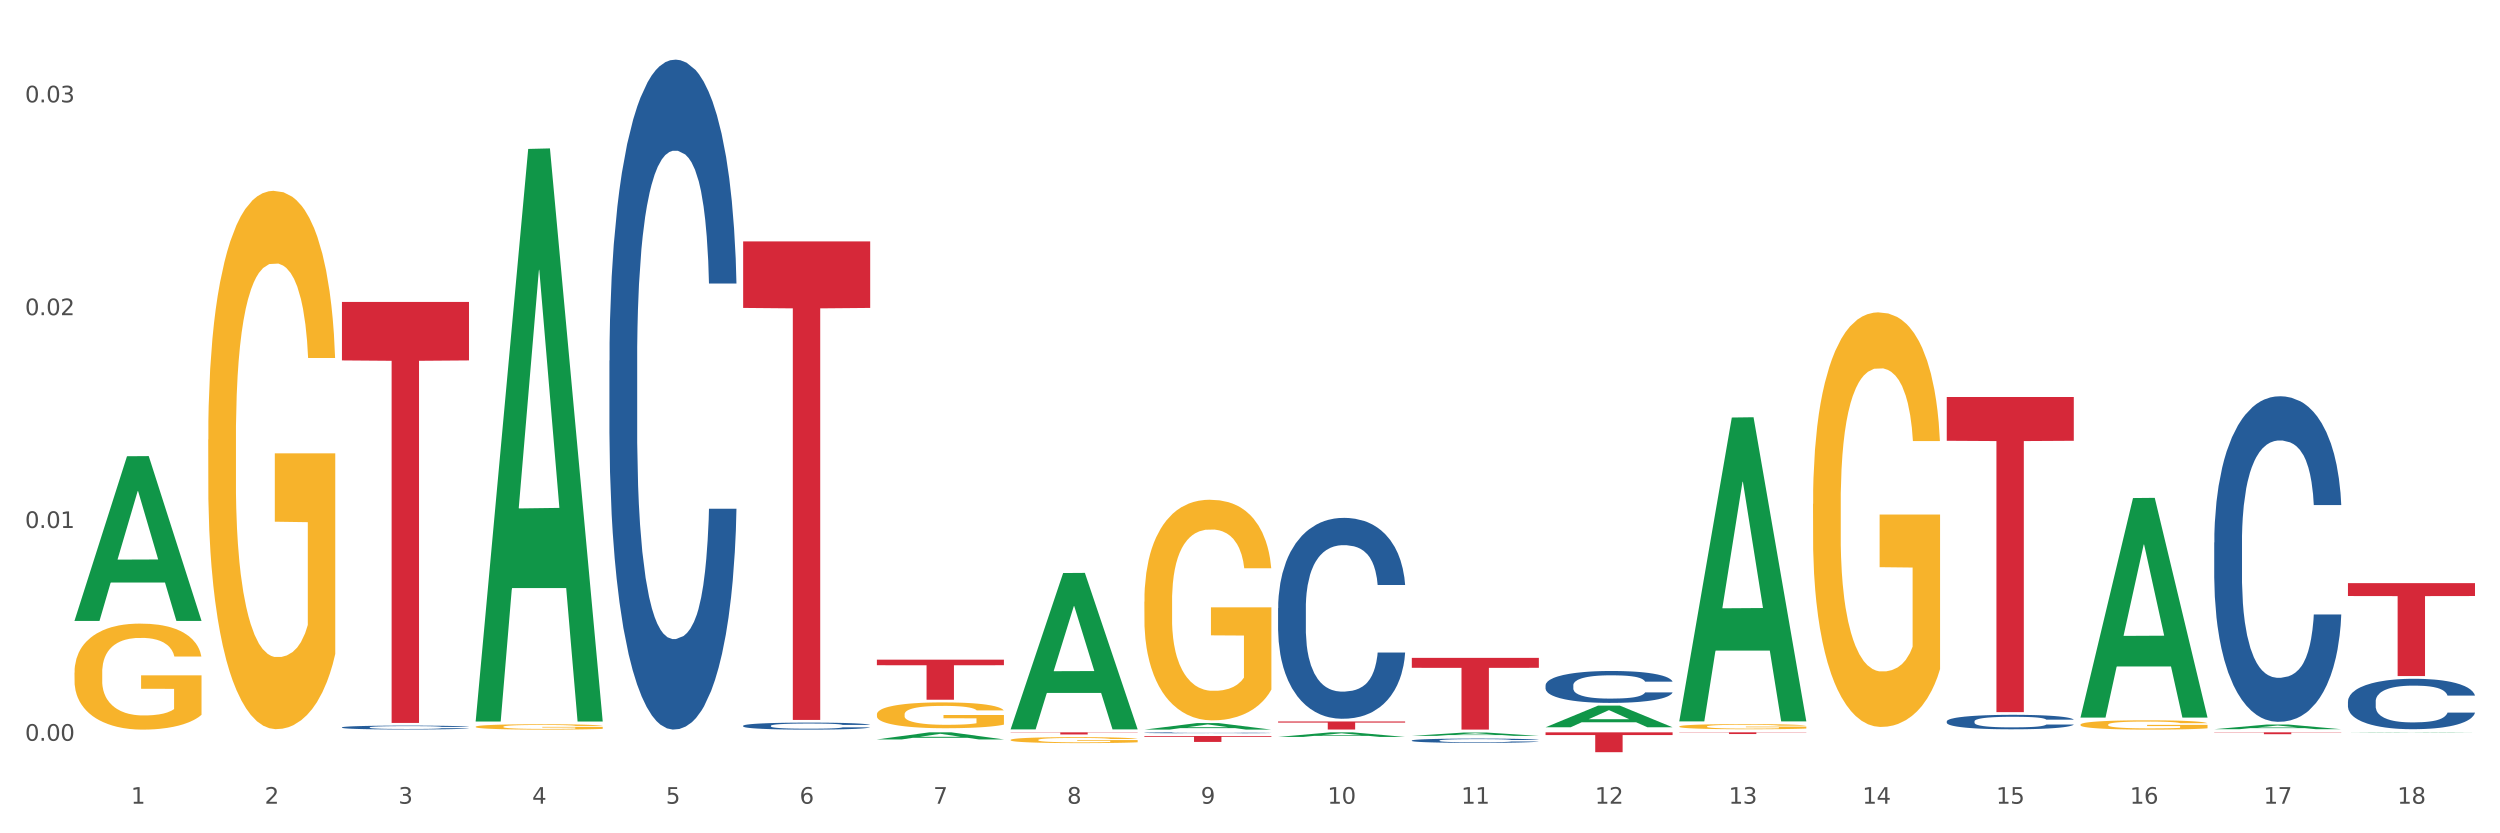 <?xml version="1.0" encoding="utf-8" standalone="no"?>
<!DOCTYPE svg PUBLIC "-//W3C//DTD SVG 1.1//EN"
  "http://www.w3.org/Graphics/SVG/1.1/DTD/svg11.dtd">
<svg xmlns:xlink="http://www.w3.org/1999/xlink" width="1080pt" height="360pt" viewBox="0 0 1080 360" xmlns="http://www.w3.org/2000/svg" version="1.1">
 <rect x="0" y="0" width="1080" height="360" fill="#333333" stroke="none"/>
 <defs>
  <style type="text/css">*{stroke-linejoin: round; stroke-linecap: butt}</style>
 </defs>
 <g id="figure_1">
  <g id="patch_1">
   <path d="M 0 360 
L 1080 360 
L 1080 0 
L 0 0 
z
" style="fill: #ffffff; stroke: #ffffff; stroke-linejoin: miter"/>
  </g>
  <g id="axes_1">
   <g id="matplotlib.axis_1">
    <g id="xtick_1">
     <g id="text_1">
      <!-- 1 -->
      <g style="fill: #4d4d4d" transform="translate(56.563 347.204) scale(0.096 -0.096)">
       <defs>
        <path id="DejaVuSans-31" d="M 794 531 
L 1825 531 
L 1825 4091 
L 703 3866 
L 703 4441 
L 1819 4666 
L 2450 4666 
L 2450 531 
L 3481 531 
L 3481 0 
L 794 0 
L 794 531 
z
" transform="scale(0.016)"/>
       </defs>
       <use xlink:href="#DejaVuSans-31"/>
      </g>
     </g>
    </g>
    <g id="xtick_2">
     <g id="text_2">
      <!-- 2 -->
      <g style="fill: #4d4d4d" transform="translate(114.336 347.204) scale(0.096 -0.096)">
       <defs>
        <path id="DejaVuSans-32" d="M 1228 531 
L 3431 531 
L 3431 0 
L 469 0 
L 469 531 
Q 828 903 1448 1529 
Q 2069 2156 2228 2338 
Q 2531 2678 2651 2914 
Q 2772 3150 2772 3378 
Q 2772 3750 2511 3984 
Q 2250 4219 1831 4219 
Q 1534 4219 1204 4116 
Q 875 4013 500 3803 
L 500 4441 
Q 881 4594 1212 4672 
Q 1544 4750 1819 4750 
Q 2544 4750 2975 4387 
Q 3406 4025 3406 3419 
Q 3406 3131 3298 2873 
Q 3191 2616 2906 2266 
Q 2828 2175 2409 1742 
Q 1991 1309 1228 531 
z
" transform="scale(0.016)"/>
       </defs>
       <use xlink:href="#DejaVuSans-32"/>
      </g>
     </g>
    </g>
    <g id="xtick_3">
     <g id="text_3">
      <!-- 3 -->
      <g style="fill: #4d4d4d" transform="translate(172.109 347.204) scale(0.096 -0.096)">
       <defs>
        <path id="DejaVuSans-33" d="M 2597 2516 
Q 3050 2419 3304 2112 
Q 3559 1806 3559 1356 
Q 3559 666 3084 287 
Q 2609 -91 1734 -91 
Q 1441 -91 1130 -33 
Q 819 25 488 141 
L 488 750 
Q 750 597 1062 519 
Q 1375 441 1716 441 
Q 2309 441 2620 675 
Q 2931 909 2931 1356 
Q 2931 1769 2642 2001 
Q 2353 2234 1838 2234 
L 1294 2234 
L 1294 2753 
L 1863 2753 
Q 2328 2753 2575 2939 
Q 2822 3125 2822 3475 
Q 2822 3834 2567 4026 
Q 2313 4219 1838 4219 
Q 1578 4219 1281 4162 
Q 984 4106 628 3988 
L 628 4550 
Q 988 4650 1302 4700 
Q 1616 4750 1894 4750 
Q 2613 4750 3031 4423 
Q 3450 4097 3450 3541 
Q 3450 3153 3228 2886 
Q 3006 2619 2597 2516 
z
" transform="scale(0.016)"/>
       </defs>
       <use xlink:href="#DejaVuSans-33"/>
      </g>
     </g>
    </g>
    <g id="xtick_4">
     <g id="text_4">
      <!-- 4 -->
      <g style="fill: #4d4d4d" transform="translate(229.882 347.204) scale(0.096 -0.096)">
       <defs>
        <path id="DejaVuSans-34" d="M 2419 4116 
L 825 1625 
L 2419 1625 
L 2419 4116 
z
M 2253 4666 
L 3047 4666 
L 3047 1625 
L 3713 1625 
L 3713 1100 
L 3047 1100 
L 3047 0 
L 2419 0 
L 2419 1100 
L 313 1100 
L 313 1709 
L 2253 4666 
z
" transform="scale(0.016)"/>
       </defs>
       <use xlink:href="#DejaVuSans-34"/>
      </g>
     </g>
    </g>
    <g id="xtick_5">
     <g id="text_5">
      <!-- 5 -->
      <g style="fill: #4d4d4d" transform="translate(287.655 347.204) scale(0.096 -0.096)">
       <defs>
        <path id="DejaVuSans-35" d="M 691 4666 
L 3169 4666 
L 3169 4134 
L 1269 4134 
L 1269 2991 
Q 1406 3038 1543 3061 
Q 1681 3084 1819 3084 
Q 2600 3084 3056 2656 
Q 3513 2228 3513 1497 
Q 3513 744 3044 326 
Q 2575 -91 1722 -91 
Q 1428 -91 1123 -41 
Q 819 9 494 109 
L 494 744 
Q 775 591 1075 516 
Q 1375 441 1709 441 
Q 2250 441 2565 725 
Q 2881 1009 2881 1497 
Q 2881 1984 2565 2268 
Q 2250 2553 1709 2553 
Q 1456 2553 1204 2497 
Q 953 2441 691 2322 
L 691 4666 
z
" transform="scale(0.016)"/>
       </defs>
       <use xlink:href="#DejaVuSans-35"/>
      </g>
     </g>
    </g>
    <g id="xtick_6">
     <g id="text_6">
      <!-- 6 -->
      <g style="fill: #4d4d4d" transform="translate(345.428 347.204) scale(0.096 -0.096)">
       <defs>
        <path id="DejaVuSans-36" d="M 2113 2584 
Q 1688 2584 1439 2293 
Q 1191 2003 1191 1497 
Q 1191 994 1439 701 
Q 1688 409 2113 409 
Q 2538 409 2786 701 
Q 3034 994 3034 1497 
Q 3034 2003 2786 2293 
Q 2538 2584 2113 2584 
z
M 3366 4563 
L 3366 3988 
Q 3128 4100 2886 4159 
Q 2644 4219 2406 4219 
Q 1781 4219 1451 3797 
Q 1122 3375 1075 2522 
Q 1259 2794 1537 2939 
Q 1816 3084 2150 3084 
Q 2853 3084 3261 2657 
Q 3669 2231 3669 1497 
Q 3669 778 3244 343 
Q 2819 -91 2113 -91 
Q 1303 -91 875 529 
Q 447 1150 447 2328 
Q 447 3434 972 4092 
Q 1497 4750 2381 4750 
Q 2619 4750 2861 4703 
Q 3103 4656 3366 4563 
z
" transform="scale(0.016)"/>
       </defs>
       <use xlink:href="#DejaVuSans-36"/>
      </g>
     </g>
    </g>
    <g id="xtick_7">
     <g id="text_7">
      <!-- 7 -->
      <g style="fill: #4d4d4d" transform="translate(403.201 347.204) scale(0.096 -0.096)">
       <defs>
        <path id="DejaVuSans-37" d="M 525 4666 
L 3525 4666 
L 3525 4397 
L 1831 0 
L 1172 0 
L 2766 4134 
L 525 4134 
L 525 4666 
z
" transform="scale(0.016)"/>
       </defs>
       <use xlink:href="#DejaVuSans-37"/>
      </g>
     </g>
    </g>
    <g id="xtick_8">
     <g id="text_8">
      <!-- 8 -->
      <g style="fill: #4d4d4d" transform="translate(460.974 347.204) scale(0.096 -0.096)">
       <defs>
        <path id="DejaVuSans-38" d="M 2034 2216 
Q 1584 2216 1326 1975 
Q 1069 1734 1069 1313 
Q 1069 891 1326 650 
Q 1584 409 2034 409 
Q 2484 409 2743 651 
Q 3003 894 3003 1313 
Q 3003 1734 2745 1975 
Q 2488 2216 2034 2216 
z
M 1403 2484 
Q 997 2584 770 2862 
Q 544 3141 544 3541 
Q 544 4100 942 4425 
Q 1341 4750 2034 4750 
Q 2731 4750 3128 4425 
Q 3525 4100 3525 3541 
Q 3525 3141 3298 2862 
Q 3072 2584 2669 2484 
Q 3125 2378 3379 2068 
Q 3634 1759 3634 1313 
Q 3634 634 3220 271 
Q 2806 -91 2034 -91 
Q 1263 -91 848 271 
Q 434 634 434 1313 
Q 434 1759 690 2068 
Q 947 2378 1403 2484 
z
M 1172 3481 
Q 1172 3119 1398 2916 
Q 1625 2713 2034 2713 
Q 2441 2713 2670 2916 
Q 2900 3119 2900 3481 
Q 2900 3844 2670 4047 
Q 2441 4250 2034 4250 
Q 1625 4250 1398 4047 
Q 1172 3844 1172 3481 
z
" transform="scale(0.016)"/>
       </defs>
       <use xlink:href="#DejaVuSans-38"/>
      </g>
     </g>
    </g>
    <g id="xtick_9">
     <g id="text_9">
      <!-- 9 -->
      <g style="fill: #4d4d4d" transform="translate(518.747 347.204) scale(0.096 -0.096)">
       <defs>
        <path id="DejaVuSans-39" d="M 703 97 
L 703 672 
Q 941 559 1184 500 
Q 1428 441 1663 441 
Q 2288 441 2617 861 
Q 2947 1281 2994 2138 
Q 2813 1869 2534 1725 
Q 2256 1581 1919 1581 
Q 1219 1581 811 2004 
Q 403 2428 403 3163 
Q 403 3881 828 4315 
Q 1253 4750 1959 4750 
Q 2769 4750 3195 4129 
Q 3622 3509 3622 2328 
Q 3622 1225 3098 567 
Q 2575 -91 1691 -91 
Q 1453 -91 1209 -44 
Q 966 3 703 97 
z
M 1959 2075 
Q 2384 2075 2632 2365 
Q 2881 2656 2881 3163 
Q 2881 3666 2632 3958 
Q 2384 4250 1959 4250 
Q 1534 4250 1286 3958 
Q 1038 3666 1038 3163 
Q 1038 2656 1286 2365 
Q 1534 2075 1959 2075 
z
" transform="scale(0.016)"/>
       </defs>
       <use xlink:href="#DejaVuSans-39"/>
      </g>
     </g>
    </g>
    <g id="xtick_10">
     <g id="text_10">
      <!-- 10 -->
      <g style="fill: #4d4d4d" transform="translate(573.466 347.204) scale(0.096 -0.096)">
       <defs>
        <path id="DejaVuSans-30" d="M 2034 4250 
Q 1547 4250 1301 3770 
Q 1056 3291 1056 2328 
Q 1056 1369 1301 889 
Q 1547 409 2034 409 
Q 2525 409 2770 889 
Q 3016 1369 3016 2328 
Q 3016 3291 2770 3770 
Q 2525 4250 2034 4250 
z
M 2034 4750 
Q 2819 4750 3233 4129 
Q 3647 3509 3647 2328 
Q 3647 1150 3233 529 
Q 2819 -91 2034 -91 
Q 1250 -91 836 529 
Q 422 1150 422 2328 
Q 422 3509 836 4129 
Q 1250 4750 2034 4750 
z
" transform="scale(0.016)"/>
       </defs>
       <use xlink:href="#DejaVuSans-31"/>
       <use xlink:href="#DejaVuSans-30" transform="translate(63.623 0)"/>
      </g>
     </g>
    </g>
    <g id="xtick_11">
     <g id="text_11">
      <!-- 11 -->
      <g style="fill: #4d4d4d" transform="translate(631.239 347.204) scale(0.096 -0.096)">
       <use xlink:href="#DejaVuSans-31"/>
       <use xlink:href="#DejaVuSans-31" transform="translate(63.623 0)"/>
      </g>
     </g>
    </g>
    <g id="xtick_12">
     <g id="text_12">
      <!-- 12 -->
      <g style="fill: #4d4d4d" transform="translate(689.012 347.204) scale(0.096 -0.096)">
       <use xlink:href="#DejaVuSans-31"/>
       <use xlink:href="#DejaVuSans-32" transform="translate(63.623 0)"/>
      </g>
     </g>
    </g>
    <g id="xtick_13">
     <g id="text_13">
      <!-- 13 -->
      <g style="fill: #4d4d4d" transform="translate(746.785 347.204) scale(0.096 -0.096)">
       <use xlink:href="#DejaVuSans-31"/>
       <use xlink:href="#DejaVuSans-33" transform="translate(63.623 0)"/>
      </g>
     </g>
    </g>
    <g id="xtick_14">
     <g id="text_14">
      <!-- 14 -->
      <g style="fill: #4d4d4d" transform="translate(804.558 347.204) scale(0.096 -0.096)">
       <use xlink:href="#DejaVuSans-31"/>
       <use xlink:href="#DejaVuSans-34" transform="translate(63.623 0)"/>
      </g>
     </g>
    </g>
    <g id="xtick_15">
     <g id="text_15">
      <!-- 15 -->
      <g style="fill: #4d4d4d" transform="translate(862.331 347.204) scale(0.096 -0.096)">
       <use xlink:href="#DejaVuSans-31"/>
       <use xlink:href="#DejaVuSans-35" transform="translate(63.623 0)"/>
      </g>
     </g>
    </g>
    <g id="xtick_16">
     <g id="text_16">
      <!-- 16 -->
      <g style="fill: #4d4d4d" transform="translate(920.104 347.204) scale(0.096 -0.096)">
       <use xlink:href="#DejaVuSans-31"/>
       <use xlink:href="#DejaVuSans-36" transform="translate(63.623 0)"/>
      </g>
     </g>
    </g>
    <g id="xtick_17">
     <g id="text_17">
      <!-- 17 -->
      <g style="fill: #4d4d4d" transform="translate(977.877 347.204) scale(0.096 -0.096)">
       <use xlink:href="#DejaVuSans-31"/>
       <use xlink:href="#DejaVuSans-37" transform="translate(63.623 0)"/>
      </g>
     </g>
    </g>
    <g id="xtick_18">
     <g id="text_18">
      <!-- 18 -->
      <g style="fill: #4d4d4d" transform="translate(1035.65 347.204) scale(0.096 -0.096)">
       <use xlink:href="#DejaVuSans-31"/>
       <use xlink:href="#DejaVuSans-38" transform="translate(63.623 0)"/>
      </g>
     </g>
    </g>
    <g id="xtick_19"/>
    <g id="xtick_20"/>
    <g id="xtick_21"/>
    <g id="xtick_22"/>
    <g id="xtick_23"/>
    <g id="xtick_24"/>
    <g id="xtick_25"/>
    <g id="xtick_26"/>
    <g id="xtick_27"/>
    <g id="xtick_28"/>
    <g id="xtick_29"/>
    <g id="xtick_30"/>
    <g id="xtick_31"/>
    <g id="xtick_32"/>
    <g id="xtick_33"/>
    <g id="xtick_34"/>
    <g id="xtick_35"/>
   </g>
   <g id="matplotlib.axis_2">
    <g id="ytick_1">
     <g id="text_19">
      <!-- 0.00 -->
      <g style="fill: #4d4d4d" transform="translate(10.8 320.009) scale(0.096 -0.096)">
       <defs>
        <path id="DejaVuSans-2e" d="M 684 794 
L 1344 794 
L 1344 0 
L 684 0 
L 684 794 
z
" transform="scale(0.016)"/>
       </defs>
       <use xlink:href="#DejaVuSans-30"/>
       <use xlink:href="#DejaVuSans-2e" transform="translate(63.623 0)"/>
       <use xlink:href="#DejaVuSans-30" transform="translate(95.41 0)"/>
       <use xlink:href="#DejaVuSans-30" transform="translate(159.033 0)"/>
      </g>
     </g>
    </g>
    <g id="ytick_2">
     <g id="text_20">
      <!-- 0.01 -->
      <g style="fill: #4d4d4d" transform="translate(10.8 228.082) scale(0.096 -0.096)">
       <use xlink:href="#DejaVuSans-30"/>
       <use xlink:href="#DejaVuSans-2e" transform="translate(63.623 0)"/>
       <use xlink:href="#DejaVuSans-30" transform="translate(95.41 0)"/>
       <use xlink:href="#DejaVuSans-31" transform="translate(159.033 0)"/>
      </g>
     </g>
    </g>
    <g id="ytick_3">
     <g id="text_21">
      <!-- 0.02 -->
      <g style="fill: #4d4d4d" transform="translate(10.8 136.155) scale(0.096 -0.096)">
       <use xlink:href="#DejaVuSans-30"/>
       <use xlink:href="#DejaVuSans-2e" transform="translate(63.623 0)"/>
       <use xlink:href="#DejaVuSans-30" transform="translate(95.41 0)"/>
       <use xlink:href="#DejaVuSans-32" transform="translate(159.033 0)"/>
      </g>
     </g>
    </g>
    <g id="ytick_4">
     <g id="text_22">
      <!-- 0.03 -->
      <g style="fill: #4d4d4d" transform="translate(10.8 44.228) scale(0.096 -0.096)">
       <use xlink:href="#DejaVuSans-30"/>
       <use xlink:href="#DejaVuSans-2e" transform="translate(63.623 0)"/>
       <use xlink:href="#DejaVuSans-30" transform="translate(95.41 0)"/>
       <use xlink:href="#DejaVuSans-33" transform="translate(159.033 0)"/>
      </g>
     </g>
    </g>
    <g id="ytick_5"/>
    <g id="ytick_6"/>
    <g id="ytick_7"/>
   </g>
   <g id="PolyCollection_1">
    <path d="M 32.175 268.098 
L 32.232 268.031 
L 54.864 197.095 
L 64.257 197.029 
L 87.059 268.232 
L 76.196 268.232 
L 71.273 251.651 
L 47.905 251.651 
L 47.735 251.919 
L 42.982 268.232 
L 32.175 268.232 
L 32.175 268.098 
L 50.847 241.756 
L 68.331 241.689 
L 59.674 212.205 
L 59.561 212.071 
L 59.447 212.272 
L 50.79 241.689 
L 50.847 241.756 
L 32.175 268.098 
z
" clip-path="url(#pfe76f3d74c)" style="fill: #109648"/>
    <path d="M 956.543 316.361 
L 1011.427 316.361 
L 1011.427 316.475 
L 989.837 316.475 
L 989.837 317.176 
L 978.002 317.176 
L 978.002 316.475 
L 956.543 316.475 
L 956.543 316.362 
L 956.543 316.361 
z
" clip-path="url(#pfe76f3d74c)" style="fill: #d62839"/>
    <path d="M 840.997 171.497 
L 895.881 171.497 
L 895.881 190.416 
L 874.291 190.544 
L 874.291 307.64 
L 862.456 307.64 
L 862.456 190.544 
L 840.997 190.416 
L 840.997 171.625 
L 840.997 171.497 
z
" clip-path="url(#pfe76f3d74c)" style="fill: #d62839"/>
    <path d="M 725.451 316.361 
L 780.335 316.361 
L 780.335 316.465 
L 758.746 316.465 
L 758.746 317.105 
L 746.91 317.105 
L 746.91 316.465 
L 725.451 316.465 
L 725.451 316.362 
L 725.451 316.361 
z
" clip-path="url(#pfe76f3d74c)" style="fill: #d62839"/>
    <path d="M 667.678 316.361 
L 722.562 316.361 
L 722.562 317.555 
L 700.973 317.563 
L 700.973 324.95 
L 689.137 324.95 
L 689.137 317.563 
L 667.678 317.555 
L 667.678 316.369 
L 667.678 316.361 
z
" clip-path="url(#pfe76f3d74c)" style="fill: #d62839"/>
    <path d="M 609.905 284.189 
L 664.789 284.189 
L 664.789 288.498 
L 643.2 288.527 
L 643.2 315.199 
L 631.364 315.199 
L 631.364 288.527 
L 609.905 288.498 
L 609.905 284.218 
L 609.905 284.189 
z
" clip-path="url(#pfe76f3d74c)" style="fill: #d62839"/>
    <path d="M 32.175 290.561 
L 32.24 290.519 
L 32.24 289.013 
L 32.369 287.716 
L 33.017 284.579 
L 33.989 281.985 
L 34.702 280.605 
L 35.415 279.475 
L 36.257 278.346 
L 37.294 277.175 
L 39.173 275.46 
L 40.34 274.581 
L 41.765 273.661 
L 44.357 272.322 
L 46.236 271.569 
L 48.18 270.942 
L 51.355 270.189 
L 53.429 269.854 
L 55.632 269.603 
L 58.289 269.436 
L 60.298 269.394 
L 64.704 269.52 
L 68.462 269.896 
L 70.277 270.189 
L 72.609 270.691 
L 73.84 271.026 
L 75.849 271.695 
L 77.923 272.573 
L 79.348 273.326 
L 81.487 274.749 
L 83.107 276.171 
L 84.597 277.928 
L 85.375 279.141 
L 85.958 280.27 
L 86.476 281.567 
L 86.995 283.617 
L 75.331 283.617 
L 74.877 282.153 
L 74.164 280.772 
L 73.128 279.434 
L 72.22 278.597 
L 70.665 277.551 
L 69.24 276.882 
L 67.749 276.38 
L 65.935 275.962 
L 64.509 275.752 
L 62.501 275.585 
L 58.548 275.627 
L 55.891 275.962 
L 54.077 276.38 
L 52.911 276.756 
L 51.874 277.175 
L 50.707 277.76 
L 49.347 278.639 
L 48.375 279.434 
L 47.403 280.438 
L 46.625 281.441 
L 45.912 282.613 
L 45.329 283.868 
L 44.876 285.164 
L 44.487 286.754 
L 44.163 289.389 
L 44.163 295.12 
L 44.292 296.417 
L 44.616 298.132 
L 45.005 299.429 
L 45.653 300.976 
L 46.236 302.022 
L 47.338 303.528 
L 48.569 304.783 
L 49.541 305.578 
L 50.513 306.247 
L 52.198 307.167 
L 54.077 307.92 
L 55.697 308.38 
L 57.9 308.799 
L 59.39 308.966 
L 60.686 309.05 
L 63.861 309.05 
L 66.129 308.924 
L 68.657 308.631 
L 70.601 308.255 
L 72.22 307.795 
L 74.035 307.042 
L 75.201 306.331 
L 75.201 297.588 
L 60.946 297.546 
L 60.946 291.732 
L 87.059 291.732 
L 87.059 308.799 
L 85.958 309.677 
L 84.727 310.472 
L 83.431 311.183 
L 81.487 312.062 
L 79.154 312.898 
L 77.08 313.484 
L 74.877 313.986 
L 72.285 314.446 
L 68.916 314.864 
L 66.842 315.032 
L 64.25 315.157 
L 61.205 315.199 
L 58.548 315.115 
L 55.956 314.906 
L 53.235 314.53 
L 50.578 313.986 
L 48.569 313.442 
L 46.56 312.773 
L 44.422 311.894 
L 42.737 311.058 
L 41.441 310.305 
L 40.016 309.343 
L 38.46 308.088 
L 37.294 306.958 
L 36.257 305.787 
L 35.156 304.281 
L 34.378 302.984 
L 33.601 301.353 
L 33.147 300.14 
L 32.629 298.257 
L 32.24 295.622 
L 32.175 290.561 
z
" clip-path="url(#pfe76f3d74c)" style="fill: #f7b32b"/>
    <path d="M 552.132 311.675 
L 607.016 311.675 
L 607.016 312.158 
L 585.427 312.161 
L 585.427 315.153 
L 573.591 315.153 
L 573.591 312.161 
L 552.132 312.158 
L 552.132 311.678 
L 552.132 311.675 
z
" clip-path="url(#pfe76f3d74c)" style="fill: #d62839"/>
    <path d="M 494.359 317.948 
L 549.243 317.948 
L 549.243 318.305 
L 527.654 318.308 
L 527.654 320.517 
L 515.818 320.517 
L 515.818 318.308 
L 494.359 318.305 
L 494.359 317.951 
L 494.359 317.948 
z
" clip-path="url(#pfe76f3d74c)" style="fill: #d62839"/>
    <path d="M 1014.316 303.02 
L 1014.381 303 
L 1014.381 302.443 
L 1014.575 301.687 
L 1015.289 300.294 
L 1016.197 299.24 
L 1017.754 298.006 
L 1018.597 297.489 
L 1019.7 296.912 
L 1021.971 295.977 
L 1024.566 295.181 
L 1026.382 294.743 
L 1027.745 294.465 
L 1030.794 293.967 
L 1032.546 293.748 
L 1034.362 293.569 
L 1035.919 293.45 
L 1038.514 293.311 
L 1040.59 293.251 
L 1042.99 293.231 
L 1045.002 293.251 
L 1047.661 293.331 
L 1051.554 293.569 
L 1053.046 293.709 
L 1055.057 293.947 
L 1057.133 294.266 
L 1058.82 294.584 
L 1060.766 295.042 
L 1062.777 295.639 
L 1064.724 296.395 
L 1066.086 297.091 
L 1067.189 297.827 
L 1068.162 298.722 
L 1068.876 299.697 
L 1069.2 300.513 
L 1057.328 300.513 
L 1057.003 299.777 
L 1056.355 298.981 
L 1055.706 298.444 
L 1054.992 298.006 
L 1053.889 297.509 
L 1052.916 297.19 
L 1051.294 296.812 
L 1049.802 296.574 
L 1048.57 296.434 
L 1047.078 296.315 
L 1043.899 296.196 
L 1041.628 296.196 
L 1040.201 296.235 
L 1038.449 296.335 
L 1036.957 296.474 
L 1035.205 296.713 
L 1033.843 296.972 
L 1032.481 297.31 
L 1031.702 297.549 
L 1030.534 297.986 
L 1029.756 298.344 
L 1028.718 298.961 
L 1028.134 299.399 
L 1027.096 300.533 
L 1026.642 301.369 
L 1026.447 301.946 
L 1026.318 302.582 
L 1026.318 305.686 
L 1026.707 307.079 
L 1027.031 307.676 
L 1027.55 308.352 
L 1028.523 309.227 
L 1029.951 310.083 
L 1031.443 310.7 
L 1032.675 311.078 
L 1033.843 311.356 
L 1035.011 311.575 
L 1036.438 311.774 
L 1037.606 311.893 
L 1039.357 312.013 
L 1041.433 312.073 
L 1043.055 312.073 
L 1046.364 311.973 
L 1047.856 311.874 
L 1049.283 311.734 
L 1050.84 311.515 
L 1052.073 311.277 
L 1052.787 311.098 
L 1053.954 310.72 
L 1054.863 310.322 
L 1055.641 309.864 
L 1056.16 309.466 
L 1056.744 308.869 
L 1057.198 308.193 
L 1057.328 307.835 
L 1069.2 307.835 
L 1068.94 308.551 
L 1068.486 309.247 
L 1067.578 310.182 
L 1066.864 310.72 
L 1065.762 311.376 
L 1064.594 311.933 
L 1062.972 312.55 
L 1061.48 313.008 
L 1059.923 313.406 
L 1058.236 313.764 
L 1055.187 314.261 
L 1054.084 314.4 
L 1051.749 314.639 
L 1049.932 314.778 
L 1047.272 314.918 
L 1044.547 314.997 
L 1041.693 315.017 
L 1039.163 314.977 
L 1036.373 314.858 
L 1034.622 314.739 
L 1032.675 314.56 
L 1030.405 314.281 
L 1028.264 313.943 
L 1026.253 313.545 
L 1024.371 313.087 
L 1022.62 312.57 
L 1020.349 311.714 
L 1018.662 310.879 
L 1017.43 310.103 
L 1016.586 309.446 
L 1015.743 308.611 
L 1015.289 308.034 
L 1014.575 306.641 
L 1014.316 305.348 
L 1014.316 303.02 
z
" clip-path="url(#pfe76f3d74c)" style="fill: #255c99"/>
    <path d="M 1014.316 251.9 
L 1069.2 251.9 
L 1069.2 257.482 
L 1047.61 257.52 
L 1047.61 292.069 
L 1035.775 292.069 
L 1035.775 257.52 
L 1014.316 257.482 
L 1014.316 251.938 
L 1014.316 251.9 
z
" clip-path="url(#pfe76f3d74c)" style="fill: #d62839"/>
    <path d="M 956.543 234.378 
L 956.608 234.25 
L 956.608 230.653 
L 956.802 225.772 
L 957.516 216.78 
L 958.424 209.972 
L 959.981 202.008 
L 960.824 198.668 
L 961.927 194.943 
L 964.198 188.906 
L 966.793 183.768 
L 968.609 180.942 
L 969.972 179.143 
L 973.021 175.932 
L 974.773 174.519 
L 976.589 173.363 
L 978.146 172.592 
L 980.741 171.693 
L 982.817 171.308 
L 985.217 171.179 
L 987.229 171.308 
L 989.888 171.822 
L 993.781 173.363 
L 995.273 174.262 
L 997.284 175.804 
L 999.36 177.859 
L 1001.047 179.914 
L 1002.993 182.869 
L 1005.004 186.722 
L 1006.951 191.603 
L 1008.313 196.099 
L 1009.416 200.852 
L 1010.389 206.632 
L 1011.103 212.926 
L 1011.427 218.193 
L 999.555 218.193 
L 999.231 213.44 
L 998.582 208.302 
L 997.933 204.834 
L 997.219 202.008 
L 996.116 198.797 
L 995.143 196.741 
L 993.521 194.301 
L 992.029 192.759 
L 990.797 191.86 
L 989.305 191.09 
L 986.126 190.319 
L 983.855 190.319 
L 982.428 190.576 
L 980.676 191.218 
L 979.184 192.117 
L 977.432 193.659 
L 976.07 195.328 
L 974.708 197.512 
L 973.929 199.054 
L 972.761 201.88 
L 971.983 204.192 
L 970.945 208.174 
L 970.361 211 
L 969.323 218.321 
L 968.869 223.716 
L 968.674 227.442 
L 968.545 231.552 
L 968.545 251.591 
L 968.934 260.582 
L 969.258 264.436 
L 969.777 268.803 
L 970.75 274.455 
L 972.178 279.979 
L 973.67 283.961 
L 974.902 286.401 
L 976.07 288.2 
L 977.238 289.613 
L 978.665 290.897 
L 979.833 291.668 
L 981.584 292.439 
L 983.66 292.824 
L 985.282 292.824 
L 988.591 292.182 
L 990.083 291.539 
L 991.51 290.64 
L 993.067 289.227 
L 994.3 287.686 
L 995.014 286.53 
L 996.181 284.089 
L 997.09 281.52 
L 997.868 278.566 
L 998.387 275.997 
L 998.971 272.143 
L 999.425 267.776 
L 999.555 265.463 
L 1011.427 265.463 
L 1011.168 270.088 
L 1010.713 274.584 
L 1009.805 280.621 
L 1009.092 284.089 
L 1007.989 288.328 
L 1006.821 291.925 
L 1005.199 295.907 
L 1003.707 298.861 
L 1002.15 301.43 
L 1000.463 303.742 
L 997.414 306.954 
L 996.311 307.853 
L 993.976 309.394 
L 992.159 310.293 
L 989.499 311.193 
L 986.774 311.706 
L 983.92 311.835 
L 981.39 311.578 
L 978.6 310.807 
L 976.849 310.036 
L 974.902 308.88 
L 972.632 307.082 
L 970.491 304.898 
L 968.48 302.329 
L 966.598 299.375 
L 964.847 296.035 
L 962.576 290.512 
L 960.889 285.117 
L 959.657 280.107 
L 958.813 275.868 
L 957.97 270.473 
L 957.516 266.748 
L 956.802 257.756 
L 956.543 249.407 
L 956.543 234.378 
z
" clip-path="url(#pfe76f3d74c)" style="fill: #255c99"/>
    <path d="M 667.678 296.059 
L 667.743 296.046 
L 667.743 295.694 
L 667.937 295.215 
L 668.651 294.333 
L 669.559 293.665 
L 671.116 292.884 
L 671.96 292.557 
L 673.062 292.192 
L 675.333 291.599 
L 677.928 291.096 
L 679.745 290.818 
L 681.107 290.642 
L 684.156 290.327 
L 685.908 290.188 
L 687.724 290.075 
L 689.281 290 
L 691.876 289.911 
L 693.952 289.874 
L 696.353 289.861 
L 698.364 289.874 
L 701.024 289.924 
L 704.916 290.075 
L 706.408 290.163 
L 708.419 290.314 
L 710.495 290.516 
L 712.182 290.718 
L 714.128 291.007 
L 716.139 291.385 
L 718.086 291.864 
L 719.448 292.305 
L 720.551 292.771 
L 721.524 293.338 
L 722.238 293.955 
L 722.562 294.472 
L 710.69 294.472 
L 710.366 294.006 
L 709.717 293.502 
L 709.068 293.162 
L 708.354 292.884 
L 707.252 292.569 
L 706.278 292.368 
L 704.657 292.129 
L 703.164 291.977 
L 701.932 291.889 
L 700.44 291.814 
L 697.261 291.738 
L 694.99 291.738 
L 693.563 291.763 
L 691.811 291.826 
L 690.319 291.914 
L 688.568 292.066 
L 687.205 292.229 
L 685.843 292.443 
L 685.064 292.595 
L 683.897 292.872 
L 683.118 293.099 
L 682.08 293.489 
L 681.496 293.766 
L 680.458 294.484 
L 680.004 295.013 
L 679.809 295.379 
L 679.68 295.782 
L 679.68 297.747 
L 680.069 298.629 
L 680.393 299.007 
L 680.912 299.435 
L 681.885 299.99 
L 683.313 300.531 
L 684.805 300.922 
L 686.037 301.161 
L 687.205 301.338 
L 688.373 301.476 
L 689.8 301.602 
L 690.968 301.678 
L 692.72 301.753 
L 694.796 301.791 
L 696.417 301.791 
L 699.726 301.728 
L 701.218 301.665 
L 702.645 301.577 
L 704.202 301.438 
L 705.435 301.287 
L 706.149 301.174 
L 707.316 300.934 
L 708.225 300.683 
L 709.003 300.393 
L 709.522 300.141 
L 710.106 299.763 
L 710.56 299.335 
L 710.69 299.108 
L 722.562 299.108 
L 722.303 299.561 
L 721.848 300.002 
L 720.94 300.594 
L 720.227 300.934 
L 719.124 301.35 
L 717.956 301.703 
L 716.334 302.093 
L 714.842 302.383 
L 713.285 302.635 
L 711.598 302.862 
L 708.549 303.177 
L 707.446 303.265 
L 705.111 303.416 
L 703.294 303.504 
L 700.634 303.593 
L 697.91 303.643 
L 695.055 303.656 
L 692.525 303.63 
L 689.735 303.555 
L 687.984 303.479 
L 686.037 303.366 
L 683.767 303.19 
L 681.626 302.975 
L 679.615 302.723 
L 677.733 302.434 
L 675.982 302.106 
L 673.711 301.564 
L 672.024 301.035 
L 670.792 300.544 
L 669.948 300.128 
L 669.105 299.599 
L 668.651 299.234 
L 667.937 298.352 
L 667.678 297.533 
L 667.678 296.059 
z
" clip-path="url(#pfe76f3d74c)" style="fill: #255c99"/>
    <path d="M 609.905 319.893 
L 609.97 319.891 
L 609.97 319.843 
L 610.164 319.779 
L 610.878 319.66 
L 611.786 319.57 
L 613.343 319.465 
L 614.187 319.421 
L 615.289 319.372 
L 617.56 319.292 
L 620.155 319.224 
L 621.972 319.187 
L 623.334 319.163 
L 626.383 319.12 
L 628.135 319.102 
L 629.951 319.087 
L 631.508 319.076 
L 634.103 319.064 
L 636.179 319.059 
L 638.58 319.058 
L 640.591 319.059 
L 643.251 319.066 
L 647.143 319.087 
L 648.635 319.098 
L 650.646 319.119 
L 652.722 319.146 
L 654.409 319.173 
L 656.355 319.212 
L 658.367 319.263 
L 660.313 319.327 
L 661.675 319.387 
L 662.778 319.45 
L 663.751 319.526 
L 664.465 319.609 
L 664.789 319.679 
L 652.917 319.679 
L 652.593 319.616 
L 651.944 319.548 
L 651.295 319.502 
L 650.581 319.465 
L 649.479 319.423 
L 648.505 319.395 
L 646.884 319.363 
L 645.391 319.343 
L 644.159 319.331 
L 642.667 319.321 
L 639.488 319.311 
L 637.217 319.311 
L 635.79 319.314 
L 634.038 319.322 
L 632.546 319.334 
L 630.795 319.355 
L 629.432 319.377 
L 628.07 319.406 
L 627.291 319.426 
L 626.124 319.463 
L 625.345 319.494 
L 624.307 319.546 
L 623.723 319.584 
L 622.685 319.68 
L 622.231 319.752 
L 622.036 319.801 
L 621.907 319.855 
L 621.907 320.12 
L 622.296 320.239 
L 622.62 320.29 
L 623.139 320.347 
L 624.112 320.422 
L 625.54 320.495 
L 627.032 320.548 
L 628.264 320.58 
L 629.432 320.603 
L 630.6 320.622 
L 632.027 320.639 
L 633.195 320.649 
L 634.947 320.659 
L 637.023 320.665 
L 638.644 320.665 
L 641.953 320.656 
L 643.445 320.648 
L 644.872 320.636 
L 646.429 320.617 
L 647.662 320.597 
L 648.376 320.581 
L 649.543 320.549 
L 650.452 320.515 
L 651.23 320.476 
L 651.749 320.442 
L 652.333 320.391 
L 652.787 320.334 
L 652.917 320.303 
L 664.789 320.303 
L 664.53 320.364 
L 664.076 320.424 
L 663.167 320.503 
L 662.454 320.549 
L 661.351 320.605 
L 660.183 320.653 
L 658.561 320.705 
L 657.069 320.744 
L 655.512 320.778 
L 653.825 320.809 
L 650.776 320.851 
L 649.673 320.863 
L 647.338 320.883 
L 645.521 320.895 
L 642.861 320.907 
L 640.137 320.914 
L 637.282 320.916 
L 634.752 320.912 
L 631.962 320.902 
L 630.211 320.892 
L 628.264 320.877 
L 625.994 320.853 
L 623.853 320.824 
L 621.842 320.79 
L 619.96 320.751 
L 618.209 320.707 
L 615.938 320.634 
L 614.251 320.563 
L 613.019 320.497 
L 612.175 320.441 
L 611.332 320.369 
L 610.878 320.32 
L 610.164 320.201 
L 609.905 320.091 
L 609.905 319.893 
z
" clip-path="url(#pfe76f3d74c)" style="fill: #255c99"/>
    <path d="M 552.132 262.716 
L 552.197 262.637 
L 552.197 260.417 
L 552.391 257.405 
L 553.105 251.857 
L 554.013 247.656 
L 555.57 242.741 
L 556.414 240.68 
L 557.516 238.382 
L 559.787 234.656 
L 562.382 231.486 
L 564.199 229.742 
L 565.561 228.632 
L 568.61 226.651 
L 570.362 225.779 
L 572.178 225.065 
L 573.735 224.59 
L 576.33 224.035 
L 578.406 223.797 
L 580.807 223.718 
L 582.818 223.797 
L 585.478 224.114 
L 589.37 225.065 
L 590.862 225.62 
L 592.873 226.571 
L 594.949 227.84 
L 596.636 229.108 
L 598.582 230.931 
L 600.594 233.309 
L 602.54 236.321 
L 603.902 239.095 
L 605.005 242.028 
L 605.978 245.595 
L 606.692 249.479 
L 607.016 252.729 
L 595.144 252.729 
L 594.82 249.796 
L 594.171 246.625 
L 593.522 244.485 
L 592.809 242.741 
L 591.706 240.76 
L 590.733 239.492 
L 589.111 237.985 
L 587.619 237.034 
L 586.386 236.479 
L 584.894 236.004 
L 581.715 235.528 
L 579.444 235.528 
L 578.017 235.687 
L 576.265 236.083 
L 574.773 236.638 
L 573.022 237.589 
L 571.659 238.62 
L 570.297 239.967 
L 569.518 240.918 
L 568.351 242.662 
L 567.572 244.089 
L 566.534 246.546 
L 565.95 248.29 
L 564.912 252.808 
L 564.458 256.137 
L 564.263 258.436 
L 564.134 260.972 
L 564.134 273.337 
L 564.523 278.886 
L 564.847 281.264 
L 565.366 283.959 
L 566.339 287.446 
L 567.767 290.855 
L 569.259 293.312 
L 570.491 294.818 
L 571.659 295.928 
L 572.827 296.8 
L 574.254 297.592 
L 575.422 298.068 
L 577.174 298.543 
L 579.25 298.781 
L 580.871 298.781 
L 584.18 298.385 
L 585.672 297.989 
L 587.1 297.434 
L 588.657 296.562 
L 589.889 295.611 
L 590.603 294.897 
L 591.771 293.391 
L 592.679 291.806 
L 593.457 289.983 
L 593.976 288.398 
L 594.56 286.02 
L 595.014 283.325 
L 595.144 281.898 
L 607.016 281.898 
L 606.757 284.751 
L 606.303 287.526 
L 605.394 291.251 
L 604.681 293.391 
L 603.578 296.007 
L 602.41 298.226 
L 600.788 300.684 
L 599.296 302.507 
L 597.739 304.092 
L 596.052 305.519 
L 593.003 307.5 
L 591.9 308.055 
L 589.565 309.006 
L 587.748 309.561 
L 585.088 310.116 
L 582.364 310.433 
L 579.509 310.512 
L 576.979 310.354 
L 574.189 309.878 
L 572.438 309.403 
L 570.491 308.689 
L 568.221 307.58 
L 566.08 306.232 
L 564.069 304.647 
L 562.187 302.824 
L 560.436 300.763 
L 558.165 297.354 
L 556.478 294.025 
L 555.246 290.934 
L 554.402 288.318 
L 553.559 284.989 
L 553.105 282.691 
L 552.391 277.142 
L 552.132 271.99 
L 552.132 262.716 
z
" clip-path="url(#pfe76f3d74c)" style="fill: #255c99"/>
    <path d="M 494.359 316.552 
L 494.424 316.552 
L 494.424 316.541 
L 494.618 316.526 
L 495.332 316.499 
L 496.24 316.478 
L 497.797 316.454 
L 498.641 316.444 
L 499.743 316.433 
L 502.014 316.415 
L 504.609 316.399 
L 506.426 316.391 
L 507.788 316.385 
L 510.837 316.376 
L 512.589 316.371 
L 514.405 316.368 
L 515.962 316.366 
L 518.557 316.363 
L 520.633 316.362 
L 523.034 316.361 
L 525.045 316.362 
L 527.705 316.363 
L 531.597 316.368 
L 533.089 316.371 
L 535.1 316.375 
L 537.176 316.381 
L 538.863 316.388 
L 540.809 316.397 
L 542.821 316.408 
L 544.767 316.423 
L 546.129 316.436 
L 547.232 316.451 
L 548.205 316.468 
L 548.919 316.487 
L 549.243 316.503 
L 537.371 316.503 
L 537.047 316.489 
L 536.398 316.473 
L 535.749 316.463 
L 535.036 316.454 
L 533.933 316.445 
L 532.96 316.438 
L 531.338 316.431 
L 529.846 316.426 
L 528.613 316.424 
L 527.121 316.421 
L 523.942 316.419 
L 521.671 316.419 
L 520.244 316.42 
L 518.492 316.422 
L 517 316.424 
L 515.249 316.429 
L 513.886 316.434 
L 512.524 316.441 
L 511.745 316.445 
L 510.578 316.454 
L 509.799 316.461 
L 508.761 316.473 
L 508.177 316.481 
L 507.139 316.504 
L 506.685 316.52 
L 506.49 316.531 
L 506.361 316.543 
L 506.361 316.604 
L 506.75 316.631 
L 507.074 316.643 
L 507.593 316.656 
L 508.566 316.673 
L 509.994 316.69 
L 511.486 316.702 
L 512.718 316.709 
L 513.886 316.714 
L 515.054 316.719 
L 516.481 316.723 
L 517.649 316.725 
L 519.401 316.727 
L 521.477 316.728 
L 523.099 316.728 
L 526.407 316.727 
L 527.899 316.725 
L 529.327 316.722 
L 530.884 316.718 
L 532.116 316.713 
L 532.83 316.709 
L 533.998 316.702 
L 534.906 316.694 
L 535.684 316.685 
L 536.203 316.678 
L 536.787 316.666 
L 537.241 316.653 
L 537.371 316.646 
L 549.243 316.646 
L 548.984 316.66 
L 548.53 316.673 
L 547.621 316.692 
L 546.908 316.702 
L 545.805 316.715 
L 544.637 316.726 
L 543.015 316.738 
L 541.523 316.747 
L 539.966 316.754 
L 538.279 316.761 
L 535.23 316.771 
L 534.127 316.774 
L 531.792 316.778 
L 529.975 316.781 
L 527.315 316.784 
L 524.591 316.785 
L 521.736 316.786 
L 519.206 316.785 
L 516.416 316.783 
L 514.665 316.78 
L 512.718 316.777 
L 510.448 316.771 
L 508.307 316.765 
L 506.296 316.757 
L 504.414 316.748 
L 502.663 316.738 
L 500.392 316.721 
L 498.705 316.705 
L 497.473 316.69 
L 496.629 316.677 
L 495.786 316.661 
L 495.332 316.65 
L 494.618 316.623 
L 494.359 316.597 
L 494.359 316.552 
z
" clip-path="url(#pfe76f3d74c)" style="fill: #255c99"/>
    <path d="M 321.04 313.526 
L 321.105 313.523 
L 321.105 313.446 
L 321.299 313.34 
L 322.013 313.146 
L 322.921 312.999 
L 324.478 312.827 
L 325.322 312.755 
L 326.425 312.674 
L 328.695 312.544 
L 331.29 312.433 
L 333.107 312.372 
L 334.469 312.333 
L 337.518 312.264 
L 339.27 312.233 
L 341.086 312.208 
L 342.643 312.192 
L 345.238 312.172 
L 347.314 312.164 
L 349.715 312.161 
L 351.726 312.164 
L 354.386 312.175 
L 358.278 312.208 
L 359.77 312.228 
L 361.781 312.261 
L 363.857 312.305 
L 365.544 312.35 
L 367.49 312.414 
L 369.502 312.497 
L 371.448 312.602 
L 372.81 312.699 
L 373.913 312.802 
L 374.886 312.927 
L 375.6 313.063 
L 375.924 313.176 
L 364.052 313.176 
L 363.728 313.074 
L 363.079 312.963 
L 362.43 312.888 
L 361.717 312.827 
L 360.614 312.758 
L 359.641 312.713 
L 358.019 312.66 
L 356.527 312.627 
L 355.294 312.608 
L 353.802 312.591 
L 350.623 312.574 
L 348.352 312.574 
L 346.925 312.58 
L 345.173 312.594 
L 343.681 312.613 
L 341.93 312.647 
L 340.567 312.683 
L 339.205 312.73 
L 338.426 312.763 
L 337.259 312.824 
L 336.48 312.874 
L 335.442 312.96 
L 334.858 313.021 
L 333.82 313.179 
L 333.366 313.296 
L 333.172 313.376 
L 333.042 313.465 
L 333.042 313.898 
L 333.431 314.092 
L 333.755 314.175 
L 334.274 314.269 
L 335.248 314.392 
L 336.675 314.511 
L 338.167 314.597 
L 339.4 314.65 
L 340.567 314.688 
L 341.735 314.719 
L 343.162 314.747 
L 344.33 314.763 
L 346.082 314.78 
L 348.158 314.788 
L 349.78 314.788 
L 353.088 314.774 
L 354.58 314.761 
L 356.008 314.741 
L 357.565 314.711 
L 358.797 314.677 
L 359.511 314.652 
L 360.679 314.6 
L 361.587 314.544 
L 362.365 314.48 
L 362.884 314.425 
L 363.468 314.342 
L 363.922 314.247 
L 364.052 314.197 
L 375.924 314.197 
L 375.665 314.297 
L 375.211 314.394 
L 374.302 314.525 
L 373.589 314.6 
L 372.486 314.691 
L 371.318 314.769 
L 369.696 314.855 
L 368.204 314.919 
L 366.647 314.974 
L 364.96 315.024 
L 361.911 315.093 
L 360.808 315.113 
L 358.473 315.146 
L 356.656 315.166 
L 353.996 315.185 
L 351.272 315.196 
L 348.417 315.199 
L 345.887 315.193 
L 343.097 315.177 
L 341.346 315.16 
L 339.4 315.135 
L 337.129 315.096 
L 334.988 315.049 
L 332.977 314.994 
L 331.096 314.93 
L 329.344 314.858 
L 327.073 314.738 
L 325.387 314.622 
L 324.154 314.514 
L 323.311 314.422 
L 322.467 314.306 
L 322.013 314.225 
L 321.299 314.031 
L 321.04 313.851 
L 321.04 313.526 
z
" clip-path="url(#pfe76f3d74c)" style="fill: #255c99"/>
    <path d="M 263.267 155.801 
L 263.332 155.537 
L 263.332 148.136 
L 263.526 138.093 
L 264.24 119.591 
L 265.148 105.582 
L 266.705 89.195 
L 267.549 82.322 
L 268.652 74.657 
L 270.922 62.235 
L 273.517 51.662 
L 275.334 45.847 
L 276.696 42.147 
L 279.745 35.539 
L 281.497 32.632 
L 283.313 30.253 
L 284.87 28.667 
L 287.465 26.817 
L 289.541 26.024 
L 291.942 25.759 
L 293.953 26.024 
L 296.613 27.081 
L 300.505 30.253 
L 301.997 32.103 
L 304.008 35.275 
L 306.084 39.504 
L 307.771 43.733 
L 309.717 49.812 
L 311.729 57.741 
L 313.675 67.785 
L 315.037 77.036 
L 316.14 86.816 
L 317.113 98.71 
L 317.827 111.661 
L 318.151 122.498 
L 306.279 122.498 
L 305.955 112.718 
L 305.306 102.146 
L 304.657 95.01 
L 303.944 89.195 
L 302.841 82.587 
L 301.868 78.358 
L 300.246 73.336 
L 298.754 70.164 
L 297.521 68.314 
L 296.029 66.728 
L 292.85 65.142 
L 290.579 65.142 
L 289.152 65.671 
L 287.4 66.992 
L 285.908 68.843 
L 284.157 72.014 
L 282.794 75.45 
L 281.432 79.944 
L 280.653 83.115 
L 279.486 88.93 
L 278.707 93.688 
L 277.669 101.882 
L 277.085 107.697 
L 276.047 122.762 
L 275.593 133.864 
L 275.399 141.529 
L 275.269 149.987 
L 275.269 191.219 
L 275.658 209.721 
L 275.982 217.651 
L 276.501 226.637 
L 277.475 238.267 
L 278.902 249.633 
L 280.394 257.826 
L 281.627 262.848 
L 282.794 266.549 
L 283.962 269.456 
L 285.389 272.099 
L 286.557 273.685 
L 288.309 275.271 
L 290.385 276.064 
L 292.007 276.064 
L 295.315 274.742 
L 296.807 273.421 
L 298.235 271.571 
L 299.792 268.663 
L 301.024 265.491 
L 301.738 263.113 
L 302.906 258.091 
L 303.814 252.804 
L 304.592 246.725 
L 305.111 241.439 
L 305.695 233.51 
L 306.149 224.523 
L 306.279 219.765 
L 318.151 219.765 
L 317.892 229.281 
L 317.438 238.531 
L 316.529 250.954 
L 315.816 258.091 
L 314.713 266.813 
L 313.545 274.214 
L 311.923 282.407 
L 310.431 288.487 
L 308.874 293.773 
L 307.187 298.531 
L 304.138 305.138 
L 303.035 306.989 
L 300.7 310.16 
L 298.883 312.01 
L 296.223 313.861 
L 293.499 314.918 
L 290.644 315.182 
L 288.114 314.654 
L 285.324 313.068 
L 283.573 311.482 
L 281.627 309.103 
L 279.356 305.403 
L 277.215 300.909 
L 275.204 295.623 
L 273.323 289.544 
L 271.571 282.672 
L 269.3 271.306 
L 267.614 260.205 
L 266.381 249.897 
L 265.538 241.175 
L 264.694 230.073 
L 264.24 222.408 
L 263.526 203.906 
L 263.267 186.726 
L 263.267 155.801 
z
" clip-path="url(#pfe76f3d74c)" style="fill: #255c99"/>
    <path d="M 147.721 314.215 
L 147.786 314.213 
L 147.786 314.17 
L 147.98 314.112 
L 148.694 314.004 
L 149.602 313.923 
L 151.159 313.827 
L 152.003 313.787 
L 153.106 313.743 
L 155.376 313.67 
L 157.971 313.609 
L 159.788 313.575 
L 161.15 313.554 
L 164.199 313.515 
L 165.951 313.498 
L 167.767 313.484 
L 169.324 313.475 
L 171.919 313.464 
L 173.995 313.46 
L 176.396 313.458 
L 178.407 313.46 
L 181.067 313.466 
L 184.959 313.484 
L 186.451 313.495 
L 188.463 313.514 
L 190.539 313.538 
L 192.225 313.563 
L 194.172 313.598 
L 196.183 313.644 
L 198.129 313.703 
L 199.491 313.756 
L 200.594 313.813 
L 201.567 313.883 
L 202.281 313.958 
L 202.605 314.021 
L 190.733 314.021 
L 190.409 313.964 
L 189.76 313.903 
L 189.111 313.861 
L 188.398 313.827 
L 187.295 313.789 
L 186.322 313.764 
L 184.7 313.735 
L 183.208 313.716 
L 181.975 313.706 
L 180.483 313.697 
L 177.304 313.687 
L 175.033 313.687 
L 173.606 313.69 
L 171.854 313.698 
L 170.362 313.709 
L 168.611 313.727 
L 167.248 313.747 
L 165.886 313.773 
L 165.107 313.792 
L 163.94 313.826 
L 163.161 313.853 
L 162.123 313.901 
L 161.539 313.935 
L 160.501 314.023 
L 160.047 314.087 
L 159.853 314.132 
L 159.723 314.181 
L 159.723 314.421 
L 160.112 314.528 
L 160.436 314.575 
L 160.955 314.627 
L 161.929 314.694 
L 163.356 314.761 
L 164.848 314.808 
L 166.081 314.837 
L 167.248 314.859 
L 168.416 314.876 
L 169.843 314.891 
L 171.011 314.901 
L 172.763 314.91 
L 174.839 314.914 
L 176.461 314.914 
L 179.769 314.907 
L 181.261 314.899 
L 182.689 314.888 
L 184.246 314.871 
L 185.478 314.853 
L 186.192 314.839 
L 187.36 314.81 
L 188.268 314.779 
L 189.046 314.744 
L 189.565 314.713 
L 190.149 314.667 
L 190.603 314.615 
L 190.733 314.587 
L 202.605 314.587 
L 202.346 314.642 
L 201.892 314.696 
L 200.983 314.768 
L 200.27 314.81 
L 199.167 314.861 
L 197.999 314.904 
L 196.377 314.951 
L 194.885 314.987 
L 193.328 315.017 
L 191.641 315.045 
L 188.592 315.084 
L 187.489 315.094 
L 185.154 315.113 
L 183.337 315.124 
L 180.678 315.134 
L 177.953 315.14 
L 175.098 315.142 
L 172.568 315.139 
L 169.778 315.13 
L 168.027 315.12 
L 166.081 315.107 
L 163.81 315.085 
L 161.669 315.059 
L 159.658 315.028 
L 157.777 314.993 
L 156.025 314.953 
L 153.754 314.887 
L 152.068 314.822 
L 150.835 314.762 
L 149.992 314.711 
L 149.148 314.647 
L 148.694 314.602 
L 147.98 314.495 
L 147.721 314.395 
L 147.721 314.215 
z
" clip-path="url(#pfe76f3d74c)" style="fill: #255c99"/>
    <path d="M 147.721 130.426 
L 202.605 130.426 
L 202.605 155.7 
L 181.016 155.871 
L 181.016 312.296 
L 169.18 312.296 
L 169.18 155.871 
L 147.721 155.7 
L 147.721 130.597 
L 147.721 130.426 
z
" clip-path="url(#pfe76f3d74c)" style="fill: #d62839"/>
    <path d="M 321.04 104.296 
L 375.924 104.296 
L 375.924 133.021 
L 354.335 133.215 
L 354.335 310.999 
L 342.499 310.999 
L 342.499 133.215 
L 321.04 133.021 
L 321.04 104.49 
L 321.04 104.296 
z
" clip-path="url(#pfe76f3d74c)" style="fill: #d62839"/>
    <path d="M 840.997 311.615 
L 841.062 311.609 
L 841.062 311.449 
L 841.256 311.232 
L 841.97 310.832 
L 842.878 310.529 
L 844.435 310.174 
L 845.278 310.026 
L 846.381 309.86 
L 848.652 309.591 
L 851.247 309.363 
L 853.063 309.237 
L 854.426 309.157 
L 857.475 309.014 
L 859.227 308.951 
L 861.043 308.9 
L 862.6 308.866 
L 865.195 308.826 
L 867.271 308.809 
L 869.672 308.803 
L 871.683 308.809 
L 874.343 308.831 
L 878.235 308.9 
L 879.727 308.94 
L 881.738 309.009 
L 883.814 309.1 
L 885.501 309.191 
L 887.447 309.323 
L 889.458 309.494 
L 891.405 309.712 
L 892.767 309.912 
L 893.87 310.123 
L 894.843 310.38 
L 895.557 310.66 
L 895.881 310.894 
L 884.009 310.894 
L 883.685 310.683 
L 883.036 310.454 
L 882.387 310.3 
L 881.673 310.174 
L 880.571 310.032 
L 879.597 309.94 
L 877.976 309.832 
L 876.483 309.763 
L 875.251 309.723 
L 873.759 309.689 
L 870.58 309.654 
L 868.309 309.654 
L 866.882 309.666 
L 865.13 309.694 
L 863.638 309.734 
L 861.887 309.803 
L 860.524 309.877 
L 859.162 309.974 
L 858.383 310.043 
L 857.216 310.169 
L 856.437 310.272 
L 855.399 310.449 
L 854.815 310.574 
L 853.777 310.9 
L 853.323 311.14 
L 853.128 311.306 
L 852.999 311.489 
L 852.999 312.38 
L 853.388 312.78 
L 853.712 312.952 
L 854.231 313.146 
L 855.204 313.398 
L 856.632 313.643 
L 858.124 313.821 
L 859.356 313.929 
L 860.524 314.009 
L 861.692 314.072 
L 863.119 314.129 
L 864.287 314.163 
L 866.039 314.198 
L 868.115 314.215 
L 869.736 314.215 
L 873.045 314.186 
L 874.537 314.158 
L 875.964 314.118 
L 877.521 314.055 
L 878.754 313.986 
L 879.468 313.935 
L 880.635 313.826 
L 881.544 313.712 
L 882.322 313.58 
L 882.841 313.466 
L 883.425 313.295 
L 883.879 313.1 
L 884.009 312.998 
L 895.881 312.998 
L 895.622 313.203 
L 895.167 313.403 
L 894.259 313.672 
L 893.546 313.826 
L 892.443 314.015 
L 891.275 314.175 
L 889.653 314.352 
L 888.161 314.483 
L 886.604 314.598 
L 884.917 314.701 
L 881.868 314.843 
L 880.765 314.883 
L 878.43 314.952 
L 876.613 314.992 
L 873.953 315.032 
L 871.229 315.055 
L 868.374 315.061 
L 865.844 315.049 
L 863.054 315.015 
L 861.303 314.981 
L 859.356 314.929 
L 857.086 314.849 
L 854.945 314.752 
L 852.934 314.638 
L 851.052 314.506 
L 849.301 314.358 
L 847.03 314.112 
L 845.343 313.872 
L 844.111 313.649 
L 843.267 313.46 
L 842.424 313.22 
L 841.97 313.055 
L 841.256 312.655 
L 840.997 312.283 
L 840.997 311.615 
z
" clip-path="url(#pfe76f3d74c)" style="fill: #255c99"/>
    <path d="M 378.813 284.975 
L 433.697 284.975 
L 433.697 287.378 
L 412.108 287.395 
L 412.108 302.272 
L 400.272 302.272 
L 400.272 287.395 
L 378.813 287.378 
L 378.813 284.991 
L 378.813 284.975 
z
" clip-path="url(#pfe76f3d74c)" style="fill: #d62839"/>
    <path d="M 436.586 316.361 
L 491.47 316.361 
L 491.47 316.489 
L 469.881 316.49 
L 469.881 317.283 
L 458.045 317.283 
L 458.045 316.49 
L 436.586 316.489 
L 436.586 316.362 
L 436.586 316.361 
z
" clip-path="url(#pfe76f3d74c)" style="fill: #d62839"/>
    <path d="M 205.494 313.945 
L 205.559 313.943 
L 205.559 313.866 
L 205.688 313.8 
L 206.336 313.641 
L 207.308 313.509 
L 208.021 313.439 
L 208.734 313.381 
L 209.576 313.324 
L 210.613 313.264 
L 212.492 313.177 
L 213.659 313.132 
L 215.084 313.085 
L 217.676 313.017 
L 219.555 312.979 
L 221.499 312.947 
L 224.674 312.909 
L 226.748 312.891 
L 228.951 312.879 
L 231.608 312.87 
L 233.616 312.868 
L 238.023 312.874 
L 241.781 312.894 
L 243.595 312.909 
L 245.928 312.934 
L 247.159 312.951 
L 249.168 312.985 
L 251.242 313.03 
L 252.667 313.068 
L 254.806 313.141 
L 256.426 313.213 
L 257.916 313.302 
L 258.694 313.364 
L 259.277 313.422 
L 259.795 313.487 
L 260.313 313.592 
L 248.65 313.592 
L 248.196 313.517 
L 247.483 313.447 
L 246.447 313.379 
L 245.539 313.336 
L 243.984 313.283 
L 242.559 313.249 
L 241.068 313.224 
L 239.254 313.202 
L 237.828 313.192 
L 235.82 313.183 
L 231.867 313.185 
L 229.21 313.202 
L 227.396 313.224 
L 226.229 313.243 
L 225.193 313.264 
L 224.026 313.294 
L 222.666 313.338 
L 221.694 313.379 
L 220.722 313.43 
L 219.944 313.481 
L 219.231 313.541 
L 218.648 313.605 
L 218.194 313.671 
L 217.806 313.751 
L 217.482 313.886 
L 217.482 314.177 
L 217.611 314.243 
L 217.935 314.33 
L 218.324 314.396 
L 218.972 314.475 
L 219.555 314.528 
L 220.657 314.605 
L 221.888 314.669 
L 222.86 314.709 
L 223.832 314.743 
L 225.517 314.79 
L 227.396 314.828 
L 229.016 314.852 
L 231.219 314.873 
L 232.709 314.882 
L 234.005 314.886 
L 237.18 314.886 
L 239.448 314.88 
L 241.975 314.865 
L 243.919 314.846 
L 245.539 314.822 
L 247.354 314.784 
L 248.52 314.748 
L 248.52 314.303 
L 234.264 314.301 
L 234.264 314.005 
L 260.378 314.005 
L 260.378 314.873 
L 259.277 314.918 
L 258.046 314.958 
L 256.75 314.995 
L 254.806 315.039 
L 252.473 315.082 
L 250.399 315.112 
L 248.196 315.137 
L 245.604 315.161 
L 242.235 315.182 
L 240.161 315.19 
L 237.569 315.197 
L 234.524 315.199 
L 231.867 315.195 
L 229.275 315.184 
L 226.553 315.165 
L 223.897 315.137 
L 221.888 315.109 
L 219.879 315.075 
L 217.741 315.031 
L 216.056 314.988 
L 214.76 314.95 
L 213.335 314.901 
L 211.779 314.837 
L 210.613 314.78 
L 209.576 314.72 
L 208.475 314.643 
L 207.697 314.577 
L 206.92 314.494 
L 206.466 314.433 
L 205.948 314.337 
L 205.559 314.203 
L 205.494 313.945 
z
" clip-path="url(#pfe76f3d74c)" style="fill: #f7b32b"/>
    <path d="M 1014.316 316.536 
L 1014.372 316.536 
L 1037.005 316.361 
L 1046.398 316.361 
L 1069.2 316.536 
L 1058.336 316.536 
L 1053.414 316.495 
L 1030.045 316.495 
L 1029.876 316.496 
L 1025.123 316.536 
L 1014.316 316.536 
L 1014.316 316.536 
L 1032.988 316.471 
L 1050.471 316.471 
L 1041.814 316.399 
L 1041.701 316.398 
L 1041.588 316.399 
L 1032.931 316.471 
L 1032.988 316.471 
L 1014.316 316.536 
z
" clip-path="url(#pfe76f3d74c)" style="fill: #109648"/>
    <path d="M 89.948 189.901 
L 90.013 189.689 
L 90.013 182.043 
L 90.142 175.458 
L 90.79 159.528 
L 91.762 146.359 
L 92.475 139.35 
L 93.188 133.615 
L 94.03 127.881 
L 95.067 121.933 
L 96.946 113.225 
L 98.113 108.765 
L 99.538 104.092 
L 102.13 97.295 
L 104.009 93.472 
L 105.953 90.286 
L 109.128 86.463 
L 111.202 84.763 
L 113.405 83.489 
L 116.062 82.639 
L 118.071 82.427 
L 122.477 83.064 
L 126.235 84.976 
L 128.049 86.463 
L 130.382 89.011 
L 131.613 90.711 
L 133.622 94.109 
L 135.696 98.569 
L 137.121 102.393 
L 139.26 109.614 
L 140.88 116.836 
L 142.37 125.757 
L 143.148 131.916 
L 143.731 137.651 
L 144.249 144.235 
L 144.768 154.643 
L 133.104 154.643 
L 132.65 147.209 
L 131.937 140.2 
L 130.901 133.403 
L 129.993 129.155 
L 128.438 123.845 
L 127.013 120.447 
L 125.522 117.898 
L 123.708 115.774 
L 122.282 114.712 
L 120.274 113.862 
L 116.321 114.075 
L 113.664 115.774 
L 111.85 117.898 
L 110.684 119.809 
L 109.647 121.933 
L 108.48 124.907 
L 107.12 129.367 
L 106.148 133.403 
L 105.176 138.501 
L 104.398 143.598 
L 103.685 149.545 
L 103.102 155.917 
L 102.648 162.502 
L 102.26 170.573 
L 101.936 183.954 
L 101.936 213.053 
L 102.065 219.637 
L 102.389 228.346 
L 102.778 234.93 
L 103.426 242.789 
L 104.009 248.099 
L 105.111 255.746 
L 106.342 262.118 
L 107.314 266.153 
L 108.286 269.552 
L 109.971 274.224 
L 111.85 278.048 
L 113.47 280.384 
L 115.673 282.508 
L 117.163 283.358 
L 118.459 283.782 
L 121.634 283.782 
L 123.902 283.145 
L 126.43 281.658 
L 128.373 279.747 
L 129.993 277.41 
L 131.808 273.587 
L 132.974 269.976 
L 132.974 225.585 
L 118.719 225.372 
L 118.719 195.849 
L 144.832 195.849 
L 144.832 282.508 
L 143.731 286.968 
L 142.5 291.004 
L 141.204 294.615 
L 139.26 299.075 
L 136.927 303.323 
L 134.853 306.297 
L 132.65 308.846 
L 130.058 311.182 
L 126.689 313.306 
L 124.615 314.156 
L 122.023 314.793 
L 118.978 315.005 
L 116.321 314.58 
L 113.729 313.518 
L 111.007 311.607 
L 108.351 308.846 
L 106.342 306.084 
L 104.333 302.686 
L 102.195 298.226 
L 100.51 293.978 
L 99.214 290.154 
L 97.789 285.269 
L 96.233 278.897 
L 95.067 273.162 
L 94.03 267.215 
L 92.929 259.569 
L 92.151 252.984 
L 91.374 244.701 
L 90.92 238.541 
L 90.402 228.983 
L 90.013 215.602 
L 89.948 189.901 
z
" clip-path="url(#pfe76f3d74c)" style="fill: #f7b32b"/>
    <path d="M 725.451 311.397 
L 725.507 311.274 
L 748.14 180.367 
L 757.533 180.243 
L 780.335 311.644 
L 769.471 311.644 
L 764.549 281.046 
L 741.181 281.046 
L 741.011 281.539 
L 736.258 311.644 
L 725.451 311.644 
L 725.451 311.397 
L 744.123 262.785 
L 761.607 262.662 
L 752.95 208.251 
L 752.836 208.004 
L 752.723 208.374 
L 744.066 262.662 
L 744.123 262.785 
L 725.451 311.397 
z
" clip-path="url(#pfe76f3d74c)" style="fill: #109648"/>
    <path d="M 378.813 308.596 
L 378.878 308.586 
L 378.878 308.219 
L 379.007 307.903 
L 379.655 307.138 
L 380.627 306.505 
L 381.34 306.169 
L 382.053 305.893 
L 382.895 305.618 
L 383.932 305.332 
L 385.811 304.914 
L 386.977 304.7 
L 388.403 304.475 
L 390.995 304.149 
L 392.874 303.965 
L 394.818 303.812 
L 397.993 303.629 
L 400.067 303.547 
L 402.27 303.486 
L 404.927 303.445 
L 406.935 303.435 
L 411.342 303.465 
L 415.1 303.557 
L 416.914 303.629 
L 419.247 303.751 
L 420.478 303.833 
L 422.487 303.996 
L 424.561 304.21 
L 425.986 304.394 
L 428.125 304.74 
L 429.745 305.087 
L 431.235 305.516 
L 432.012 305.811 
L 432.596 306.087 
L 433.114 306.403 
L 433.632 306.903 
L 421.969 306.903 
L 421.515 306.546 
L 420.802 306.209 
L 419.766 305.883 
L 418.858 305.679 
L 417.303 305.424 
L 415.878 305.261 
L 414.387 305.138 
L 412.573 305.036 
L 411.147 304.985 
L 409.139 304.944 
L 405.186 304.955 
L 402.529 305.036 
L 400.715 305.138 
L 399.548 305.23 
L 398.512 305.332 
L 397.345 305.475 
L 395.984 305.689 
L 395.013 305.883 
L 394.041 306.128 
L 393.263 306.373 
L 392.55 306.658 
L 391.967 306.964 
L 391.513 307.28 
L 391.125 307.668 
L 390.801 308.311 
L 390.801 309.708 
L 390.93 310.024 
L 391.254 310.442 
L 391.643 310.759 
L 392.291 311.136 
L 392.874 311.391 
L 393.976 311.758 
L 395.207 312.064 
L 396.179 312.258 
L 397.151 312.421 
L 398.836 312.646 
L 400.715 312.829 
L 402.335 312.941 
L 404.538 313.043 
L 406.028 313.084 
L 407.324 313.105 
L 410.499 313.105 
L 412.767 313.074 
L 415.294 313.003 
L 417.238 312.911 
L 418.858 312.799 
L 420.673 312.615 
L 421.839 312.442 
L 421.839 310.31 
L 407.583 310.3 
L 407.583 308.882 
L 433.697 308.882 
L 433.697 313.043 
L 432.596 313.258 
L 431.364 313.451 
L 430.068 313.625 
L 428.125 313.839 
L 425.792 314.043 
L 423.718 314.186 
L 421.515 314.308 
L 418.923 314.42 
L 415.554 314.522 
L 413.48 314.563 
L 410.888 314.594 
L 407.843 314.604 
L 405.186 314.584 
L 402.594 314.533 
L 399.872 314.441 
L 397.216 314.308 
L 395.207 314.176 
L 393.198 314.012 
L 391.06 313.798 
L 389.375 313.594 
L 388.079 313.411 
L 386.654 313.176 
L 385.098 312.87 
L 383.932 312.595 
L 382.895 312.309 
L 381.794 311.942 
L 381.016 311.626 
L 380.238 311.228 
L 379.785 310.932 
L 379.266 310.473 
L 378.878 309.83 
L 378.813 308.596 
z
" clip-path="url(#pfe76f3d74c)" style="fill: #f7b32b"/>
    <path d="M 436.586 319.639 
L 436.651 319.636 
L 436.651 319.552 
L 436.78 319.478 
L 437.428 319.302 
L 438.4 319.155 
L 439.113 319.078 
L 439.826 319.014 
L 440.668 318.95 
L 441.705 318.884 
L 443.584 318.788 
L 444.75 318.738 
L 446.176 318.686 
L 448.768 318.611 
L 450.647 318.568 
L 452.591 318.533 
L 455.766 318.491 
L 457.84 318.472 
L 460.043 318.458 
L 462.7 318.448 
L 464.708 318.446 
L 469.115 318.453 
L 472.873 318.474 
L 474.687 318.491 
L 477.02 318.519 
L 478.251 318.538 
L 480.26 318.575 
L 482.334 318.625 
L 483.759 318.667 
L 485.898 318.748 
L 487.517 318.828 
L 489.008 318.927 
L 489.785 318.995 
L 490.369 319.059 
L 490.887 319.132 
L 491.405 319.247 
L 479.742 319.247 
L 479.288 319.165 
L 478.575 319.087 
L 477.539 319.012 
L 476.631 318.964 
L 475.076 318.906 
L 473.651 318.868 
L 472.16 318.84 
L 470.346 318.816 
L 468.92 318.804 
L 466.912 318.795 
L 462.959 318.797 
L 460.302 318.816 
L 458.488 318.84 
L 457.321 318.861 
L 456.285 318.884 
L 455.118 318.917 
L 453.757 318.967 
L 452.785 319.012 
L 451.814 319.068 
L 451.036 319.125 
L 450.323 319.191 
L 449.74 319.262 
L 449.286 319.335 
L 448.898 319.424 
L 448.574 319.573 
L 448.574 319.896 
L 448.703 319.969 
L 449.027 320.066 
L 449.416 320.139 
L 450.064 320.226 
L 450.647 320.285 
L 451.749 320.37 
L 452.98 320.44 
L 453.952 320.485 
L 454.924 320.523 
L 456.609 320.575 
L 458.488 320.617 
L 460.108 320.643 
L 462.311 320.667 
L 463.801 320.676 
L 465.097 320.681 
L 468.272 320.681 
L 470.54 320.674 
L 473.067 320.657 
L 475.011 320.636 
L 476.631 320.61 
L 478.446 320.568 
L 479.612 320.528 
L 479.612 320.035 
L 465.356 320.033 
L 465.356 319.705 
L 491.47 319.705 
L 491.47 320.667 
L 490.369 320.716 
L 489.137 320.761 
L 487.841 320.801 
L 485.898 320.851 
L 483.565 320.898 
L 481.491 320.931 
L 479.288 320.959 
L 476.696 320.985 
L 473.327 321.009 
L 471.253 321.018 
L 468.661 321.025 
L 465.616 321.028 
L 462.959 321.023 
L 460.367 321.011 
L 457.645 320.99 
L 454.989 320.959 
L 452.98 320.929 
L 450.971 320.891 
L 448.833 320.841 
L 447.148 320.794 
L 445.852 320.752 
L 444.426 320.697 
L 442.871 320.627 
L 441.705 320.563 
L 440.668 320.497 
L 439.567 320.412 
L 438.789 320.339 
L 438.011 320.247 
L 437.558 320.179 
L 437.039 320.073 
L 436.651 319.924 
L 436.586 319.639 
z
" clip-path="url(#pfe76f3d74c)" style="fill: #f7b32b"/>
    <path d="M 494.359 259.933 
L 494.424 259.846 
L 494.424 256.713 
L 494.553 254.014 
L 495.201 247.485 
L 496.173 242.088 
L 496.886 239.215 
L 497.599 236.865 
L 498.441 234.515 
L 499.478 232.077 
L 501.357 228.508 
L 502.523 226.68 
L 503.949 224.765 
L 506.541 221.98 
L 508.42 220.413 
L 510.364 219.107 
L 513.539 217.54 
L 515.613 216.844 
L 517.816 216.321 
L 520.473 215.973 
L 522.481 215.886 
L 526.888 216.147 
L 530.646 216.931 
L 532.46 217.54 
L 534.793 218.585 
L 536.024 219.281 
L 538.033 220.674 
L 540.107 222.502 
L 541.532 224.069 
L 543.671 227.028 
L 545.29 229.988 
L 546.781 233.644 
L 547.558 236.169 
L 548.142 238.519 
L 548.66 241.218 
L 549.178 245.483 
L 537.515 245.483 
L 537.061 242.436 
L 536.348 239.564 
L 535.311 236.778 
L 534.404 235.037 
L 532.849 232.861 
L 531.424 231.468 
L 529.933 230.423 
L 528.119 229.553 
L 526.693 229.118 
L 524.685 228.769 
L 520.732 228.856 
L 518.075 229.553 
L 516.261 230.423 
L 515.094 231.207 
L 514.058 232.077 
L 512.891 233.296 
L 511.53 235.124 
L 510.558 236.778 
L 509.586 238.867 
L 508.809 240.956 
L 508.096 243.394 
L 507.513 246.005 
L 507.059 248.704 
L 506.671 252.012 
L 506.347 257.496 
L 506.347 269.422 
L 506.476 272.12 
L 506.8 275.69 
L 507.189 278.388 
L 507.837 281.609 
L 508.42 283.785 
L 509.522 286.919 
L 510.753 289.531 
L 511.725 291.184 
L 512.697 292.577 
L 514.382 294.492 
L 516.261 296.059 
L 517.881 297.017 
L 520.084 297.887 
L 521.574 298.236 
L 522.87 298.41 
L 526.045 298.41 
L 528.313 298.149 
L 530.84 297.539 
L 532.784 296.756 
L 534.404 295.798 
L 536.219 294.231 
L 537.385 292.751 
L 537.385 274.558 
L 523.129 274.471 
L 523.129 262.371 
L 549.243 262.371 
L 549.243 297.887 
L 548.142 299.715 
L 546.91 301.369 
L 545.614 302.849 
L 543.671 304.677 
L 541.338 306.418 
L 539.264 307.637 
L 537.061 308.682 
L 534.469 309.639 
L 531.1 310.51 
L 529.026 310.858 
L 526.434 311.119 
L 523.389 311.206 
L 520.732 311.032 
L 518.14 310.597 
L 515.418 309.813 
L 512.762 308.682 
L 510.753 307.55 
L 508.744 306.157 
L 506.606 304.329 
L 504.921 302.588 
L 503.625 301.021 
L 502.199 299.019 
L 500.644 296.408 
L 499.478 294.057 
L 498.441 291.62 
L 497.34 288.486 
L 496.562 285.787 
L 495.784 282.392 
L 495.331 279.868 
L 494.812 275.951 
L 494.424 270.467 
L 494.359 259.933 
z
" clip-path="url(#pfe76f3d74c)" style="fill: #f7b32b"/>
    <path d="M 725.451 313.839 
L 725.516 313.837 
L 725.516 313.764 
L 725.645 313.701 
L 726.293 313.547 
L 727.265 313.421 
L 727.978 313.354 
L 728.691 313.298 
L 729.533 313.243 
L 730.57 313.186 
L 732.449 313.102 
L 733.615 313.06 
L 735.041 313.015 
L 737.633 312.949 
L 739.512 312.913 
L 741.456 312.882 
L 744.631 312.845 
L 746.705 312.829 
L 748.908 312.817 
L 751.565 312.808 
L 753.573 312.806 
L 757.98 312.813 
L 761.738 312.831 
L 763.552 312.845 
L 765.885 312.87 
L 767.116 312.886 
L 769.125 312.919 
L 771.199 312.962 
L 772.624 312.998 
L 774.762 313.068 
L 776.382 313.137 
L 777.873 313.223 
L 778.65 313.282 
L 779.234 313.337 
L 779.752 313.4 
L 780.27 313.501 
L 768.607 313.501 
L 768.153 313.429 
L 767.44 313.362 
L 766.403 313.296 
L 765.496 313.256 
L 763.941 313.204 
L 762.516 313.172 
L 761.025 313.147 
L 759.211 313.127 
L 757.785 313.117 
L 755.776 313.109 
L 751.824 313.111 
L 749.167 313.127 
L 747.353 313.147 
L 746.186 313.166 
L 745.15 313.186 
L 743.983 313.215 
L 742.622 313.258 
L 741.65 313.296 
L 740.678 313.345 
L 739.901 313.394 
L 739.188 313.452 
L 738.605 313.513 
L 738.151 313.576 
L 737.762 313.654 
L 737.438 313.782 
L 737.438 314.062 
L 737.568 314.125 
L 737.892 314.209 
L 738.281 314.272 
L 738.929 314.348 
L 739.512 314.399 
L 740.614 314.472 
L 741.845 314.534 
L 742.817 314.572 
L 743.789 314.605 
L 745.474 314.65 
L 747.353 314.687 
L 748.973 314.709 
L 751.176 314.73 
L 752.666 314.738 
L 753.962 314.742 
L 757.137 314.742 
L 759.405 314.736 
L 761.932 314.721 
L 763.876 314.703 
L 765.496 314.681 
L 767.311 314.644 
L 768.477 314.609 
L 768.477 314.182 
L 754.221 314.18 
L 754.221 313.897 
L 780.335 313.897 
L 780.335 314.73 
L 779.234 314.772 
L 778.002 314.811 
L 776.706 314.846 
L 774.762 314.889 
L 772.43 314.93 
L 770.356 314.958 
L 768.153 314.983 
L 765.561 315.005 
L 762.192 315.026 
L 760.118 315.034 
L 757.526 315.04 
L 754.48 315.042 
L 751.824 315.038 
L 749.232 315.028 
L 746.51 315.009 
L 743.854 314.983 
L 741.845 314.956 
L 739.836 314.923 
L 737.698 314.881 
L 736.013 314.84 
L 734.717 314.803 
L 733.291 314.756 
L 731.736 314.695 
L 730.57 314.64 
L 729.533 314.583 
L 728.431 314.509 
L 727.654 314.446 
L 726.876 314.366 
L 726.423 314.307 
L 725.904 314.215 
L 725.516 314.086 
L 725.451 313.839 
z
" clip-path="url(#pfe76f3d74c)" style="fill: #f7b32b"/>
    <path d="M 956.543 315.018 
L 956.599 315.016 
L 979.232 312.999 
L 988.625 312.997 
L 1011.427 315.022 
L 1000.563 315.022 
L 995.641 314.55 
L 972.272 314.55 
L 972.103 314.558 
L 967.35 315.022 
L 956.543 315.022 
L 956.543 315.018 
L 975.215 314.269 
L 992.698 314.267 
L 984.041 313.429 
L 983.928 313.425 
L 983.815 313.431 
L 975.158 314.267 
L 975.215 314.269 
L 956.543 315.018 
z
" clip-path="url(#pfe76f3d74c)" style="fill: #109648"/>
    <path d="M 783.224 217.701 
L 783.289 217.537 
L 783.289 211.648 
L 783.418 206.577 
L 784.066 194.309 
L 785.038 184.167 
L 785.751 178.769 
L 786.464 174.353 
L 787.306 169.936 
L 788.343 165.356 
L 790.222 158.649 
L 791.388 155.214 
L 792.814 151.616 
L 795.406 146.381 
L 797.285 143.437 
L 799.229 140.983 
L 802.404 138.039 
L 804.478 136.73 
L 806.681 135.749 
L 809.338 135.094 
L 811.346 134.931 
L 815.753 135.421 
L 819.511 136.894 
L 821.325 138.039 
L 823.658 140.002 
L 824.889 141.31 
L 826.898 143.927 
L 828.971 147.363 
L 830.397 150.307 
L 832.535 155.869 
L 834.155 161.43 
L 835.646 168.3 
L 836.423 173.044 
L 837.007 177.461 
L 837.525 182.532 
L 838.043 190.547 
L 826.38 190.547 
L 825.926 184.822 
L 825.213 179.424 
L 824.176 174.189 
L 823.269 170.918 
L 821.714 166.828 
L 820.288 164.211 
L 818.798 162.248 
L 816.984 160.612 
L 815.558 159.794 
L 813.549 159.14 
L 809.597 159.304 
L 806.94 160.612 
L 805.126 162.248 
L 803.959 163.72 
L 802.922 165.356 
L 801.756 167.646 
L 800.395 171.081 
L 799.423 174.189 
L 798.451 178.115 
L 797.674 182.041 
L 796.961 186.621 
L 796.378 191.528 
L 795.924 196.599 
L 795.535 202.815 
L 795.211 213.12 
L 795.211 235.53 
L 795.341 240.601 
L 795.665 247.308 
L 796.054 252.379 
L 796.702 258.431 
L 797.285 262.521 
L 798.387 268.409 
L 799.618 273.317 
L 800.59 276.425 
L 801.562 279.042 
L 803.246 282.641 
L 805.126 285.585 
L 806.746 287.384 
L 808.949 289.02 
L 810.439 289.674 
L 811.735 290.002 
L 814.91 290.002 
L 817.178 289.511 
L 819.705 288.366 
L 821.649 286.894 
L 823.269 285.094 
L 825.084 282.15 
L 826.25 279.369 
L 826.25 245.181 
L 811.994 245.018 
L 811.994 222.281 
L 838.108 222.281 
L 838.108 289.02 
L 837.007 292.455 
L 835.775 295.563 
L 834.479 298.344 
L 832.535 301.779 
L 830.203 305.051 
L 828.129 307.341 
L 825.926 309.304 
L 823.334 311.103 
L 819.964 312.739 
L 817.891 313.393 
L 815.299 313.884 
L 812.253 314.047 
L 809.597 313.72 
L 807.005 312.902 
L 804.283 311.43 
L 801.627 309.304 
L 799.618 307.177 
L 797.609 304.56 
L 795.471 301.125 
L 793.786 297.853 
L 792.49 294.909 
L 791.064 291.147 
L 789.509 286.239 
L 788.343 281.823 
L 787.306 277.243 
L 786.204 271.354 
L 785.427 266.283 
L 784.649 259.903 
L 784.196 255.16 
L 783.677 247.799 
L 783.289 237.493 
L 783.224 217.701 
z
" clip-path="url(#pfe76f3d74c)" style="fill: #f7b32b"/>
    <path d="M 667.678 314.175 
L 667.734 314.166 
L 690.367 304.827 
L 699.76 304.818 
L 722.562 314.192 
L 711.698 314.192 
L 706.776 312.009 
L 683.408 312.009 
L 683.238 312.044 
L 678.485 314.192 
L 667.678 314.192 
L 667.678 314.175 
L 686.35 310.707 
L 703.834 310.698 
L 695.177 306.816 
L 695.063 306.798 
L 694.95 306.825 
L 686.293 310.698 
L 686.35 310.707 
L 667.678 314.175 
z
" clip-path="url(#pfe76f3d74c)" style="fill: #109648"/>
    <path d="M 609.905 317.893 
L 609.961 317.891 
L 632.594 316.442 
L 641.987 316.441 
L 664.789 317.895 
L 653.925 317.895 
L 649.003 317.557 
L 625.635 317.557 
L 625.465 317.562 
L 620.712 317.895 
L 609.905 317.895 
L 609.905 317.893 
L 628.577 317.354 
L 646.061 317.353 
L 637.404 316.751 
L 637.29 316.748 
L 637.177 316.752 
L 628.52 317.353 
L 628.577 317.354 
L 609.905 317.893 
z
" clip-path="url(#pfe76f3d74c)" style="fill: #109648"/>
    <path d="M 552.132 318.354 
L 552.188 318.352 
L 574.821 316.363 
L 584.214 316.361 
L 607.016 318.358 
L 596.152 318.358 
L 591.23 317.893 
L 567.862 317.893 
L 567.692 317.9 
L 562.939 318.358 
L 552.132 318.358 
L 552.132 318.354 
L 570.804 317.615 
L 588.288 317.613 
L 579.631 316.787 
L 579.517 316.783 
L 579.404 316.789 
L 570.747 317.613 
L 570.804 317.615 
L 552.132 318.354 
z
" clip-path="url(#pfe76f3d74c)" style="fill: #109648"/>
    <path d="M 494.359 315.194 
L 494.415 315.191 
L 517.048 312.371 
L 526.441 312.368 
L 549.243 315.199 
L 538.379 315.199 
L 533.457 314.54 
L 510.089 314.54 
L 509.919 314.55 
L 505.166 315.199 
L 494.359 315.199 
L 494.359 315.194 
L 513.031 314.146 
L 530.515 314.144 
L 521.858 312.972 
L 521.744 312.966 
L 521.631 312.974 
L 512.974 314.144 
L 513.031 314.146 
L 494.359 315.194 
z
" clip-path="url(#pfe76f3d74c)" style="fill: #109648"/>
    <path d="M 436.586 314.968 
L 436.642 314.905 
L 459.275 247.55 
L 468.668 247.486 
L 491.47 315.095 
L 480.606 315.095 
L 475.684 299.352 
L 452.316 299.352 
L 452.146 299.606 
L 447.393 315.095 
L 436.586 315.095 
L 436.586 314.968 
L 455.258 289.956 
L 472.742 289.893 
L 464.085 261.897 
L 463.971 261.77 
L 463.858 261.96 
L 455.201 289.893 
L 455.258 289.956 
L 436.586 314.968 
z
" clip-path="url(#pfe76f3d74c)" style="fill: #109648"/>
    <path d="M 378.813 319.429 
L 378.869 319.426 
L 401.502 316.364 
L 410.895 316.361 
L 433.697 319.435 
L 422.834 319.435 
L 417.911 318.719 
L 394.543 318.719 
L 394.373 318.731 
L 389.62 319.435 
L 378.813 319.435 
L 378.813 319.429 
L 397.485 318.292 
L 414.969 318.289 
L 406.312 317.016 
L 406.198 317.011 
L 406.085 317.019 
L 397.428 318.289 
L 397.485 318.292 
L 378.813 319.429 
z
" clip-path="url(#pfe76f3d74c)" style="fill: #109648"/>
    <path d="M 205.494 311.241 
L 205.551 311.008 
L 228.183 64.339 
L 237.576 64.106 
L 260.378 311.706 
L 249.515 311.706 
L 244.592 254.049 
L 221.224 254.049 
L 221.054 254.979 
L 216.301 311.706 
L 205.494 311.706 
L 205.494 311.241 
L 224.166 219.641 
L 241.65 219.408 
L 232.993 116.881 
L 232.88 116.416 
L 232.766 117.113 
L 224.109 219.408 
L 224.166 219.641 
L 205.494 311.241 
z
" clip-path="url(#pfe76f3d74c)" style="fill: #109648"/>
    <path d="M 898.77 313.032 
L 898.835 313.029 
L 898.835 312.896 
L 898.964 312.782 
L 899.612 312.506 
L 900.584 312.278 
L 901.297 312.157 
L 902.01 312.058 
L 902.852 311.958 
L 903.889 311.855 
L 905.768 311.705 
L 906.934 311.627 
L 908.36 311.546 
L 910.952 311.429 
L 912.831 311.363 
L 914.775 311.307 
L 917.95 311.241 
L 920.024 311.212 
L 922.227 311.19 
L 924.884 311.175 
L 926.892 311.171 
L 931.299 311.182 
L 935.057 311.215 
L 936.871 311.241 
L 939.204 311.285 
L 940.435 311.315 
L 942.444 311.374 
L 944.517 311.451 
L 945.943 311.517 
L 948.081 311.642 
L 949.701 311.767 
L 951.192 311.922 
L 951.969 312.028 
L 952.552 312.128 
L 953.071 312.242 
L 953.589 312.422 
L 941.926 312.422 
L 941.472 312.293 
L 940.759 312.172 
L 939.722 312.054 
L 938.815 311.98 
L 937.26 311.888 
L 935.834 311.83 
L 934.344 311.786 
L 932.53 311.749 
L 931.104 311.73 
L 929.095 311.716 
L 925.143 311.719 
L 922.486 311.749 
L 920.672 311.786 
L 919.505 311.819 
L 918.468 311.855 
L 917.302 311.907 
L 915.941 311.984 
L 914.969 312.054 
L 913.997 312.142 
L 913.22 312.231 
L 912.507 312.334 
L 911.924 312.444 
L 911.47 312.558 
L 911.081 312.698 
L 910.757 312.929 
L 910.757 313.433 
L 910.887 313.547 
L 911.211 313.698 
L 911.6 313.812 
L 912.248 313.948 
L 912.831 314.04 
L 913.933 314.173 
L 915.164 314.283 
L 916.136 314.353 
L 917.108 314.412 
L 918.792 314.493 
L 920.672 314.559 
L 922.292 314.599 
L 924.495 314.636 
L 925.985 314.651 
L 927.281 314.658 
L 930.456 314.658 
L 932.724 314.647 
L 935.251 314.621 
L 937.195 314.588 
L 938.815 314.548 
L 940.63 314.482 
L 941.796 314.419 
L 941.796 313.65 
L 927.54 313.647 
L 927.54 313.135 
L 953.654 313.135 
L 953.654 314.636 
L 952.552 314.713 
L 951.321 314.783 
L 950.025 314.846 
L 948.081 314.923 
L 945.749 314.997 
L 943.675 315.048 
L 941.472 315.092 
L 938.88 315.133 
L 935.51 315.169 
L 933.437 315.184 
L 930.845 315.195 
L 927.799 315.199 
L 925.143 315.191 
L 922.551 315.173 
L 919.829 315.14 
L 917.172 315.092 
L 915.164 315.044 
L 913.155 314.986 
L 911.017 314.908 
L 909.332 314.835 
L 908.036 314.769 
L 906.61 314.684 
L 905.055 314.574 
L 903.889 314.474 
L 902.852 314.371 
L 901.75 314.239 
L 900.973 314.125 
L 900.195 313.981 
L 899.742 313.875 
L 899.223 313.709 
L 898.835 313.477 
L 898.77 313.032 
z
" clip-path="url(#pfe76f3d74c)" style="fill: #f7b32b"/>
    <path d="M 898.77 309.831 
L 898.826 309.741 
L 921.459 215.158 
L 930.852 215.069 
L 953.654 310.009 
L 942.79 310.009 
L 937.868 287.901 
L 914.499 287.901 
L 914.33 288.257 
L 909.577 310.009 
L 898.77 310.009 
L 898.77 309.831 
L 917.442 274.707 
L 934.925 274.618 
L 926.268 235.305 
L 926.155 235.127 
L 926.042 235.394 
L 917.385 274.618 
L 917.442 274.707 
L 898.77 309.831 
z
" clip-path="url(#pfe76f3d74c)" style="fill: #109648"/>
   </g>
  </g>
 </g>
 <defs>
  <clipPath id="pfe76f3d74c">
   <rect x="32.175" y="10.8" width="1037.025" height="329.109"/>
  </clipPath>
 </defs>
</svg>
